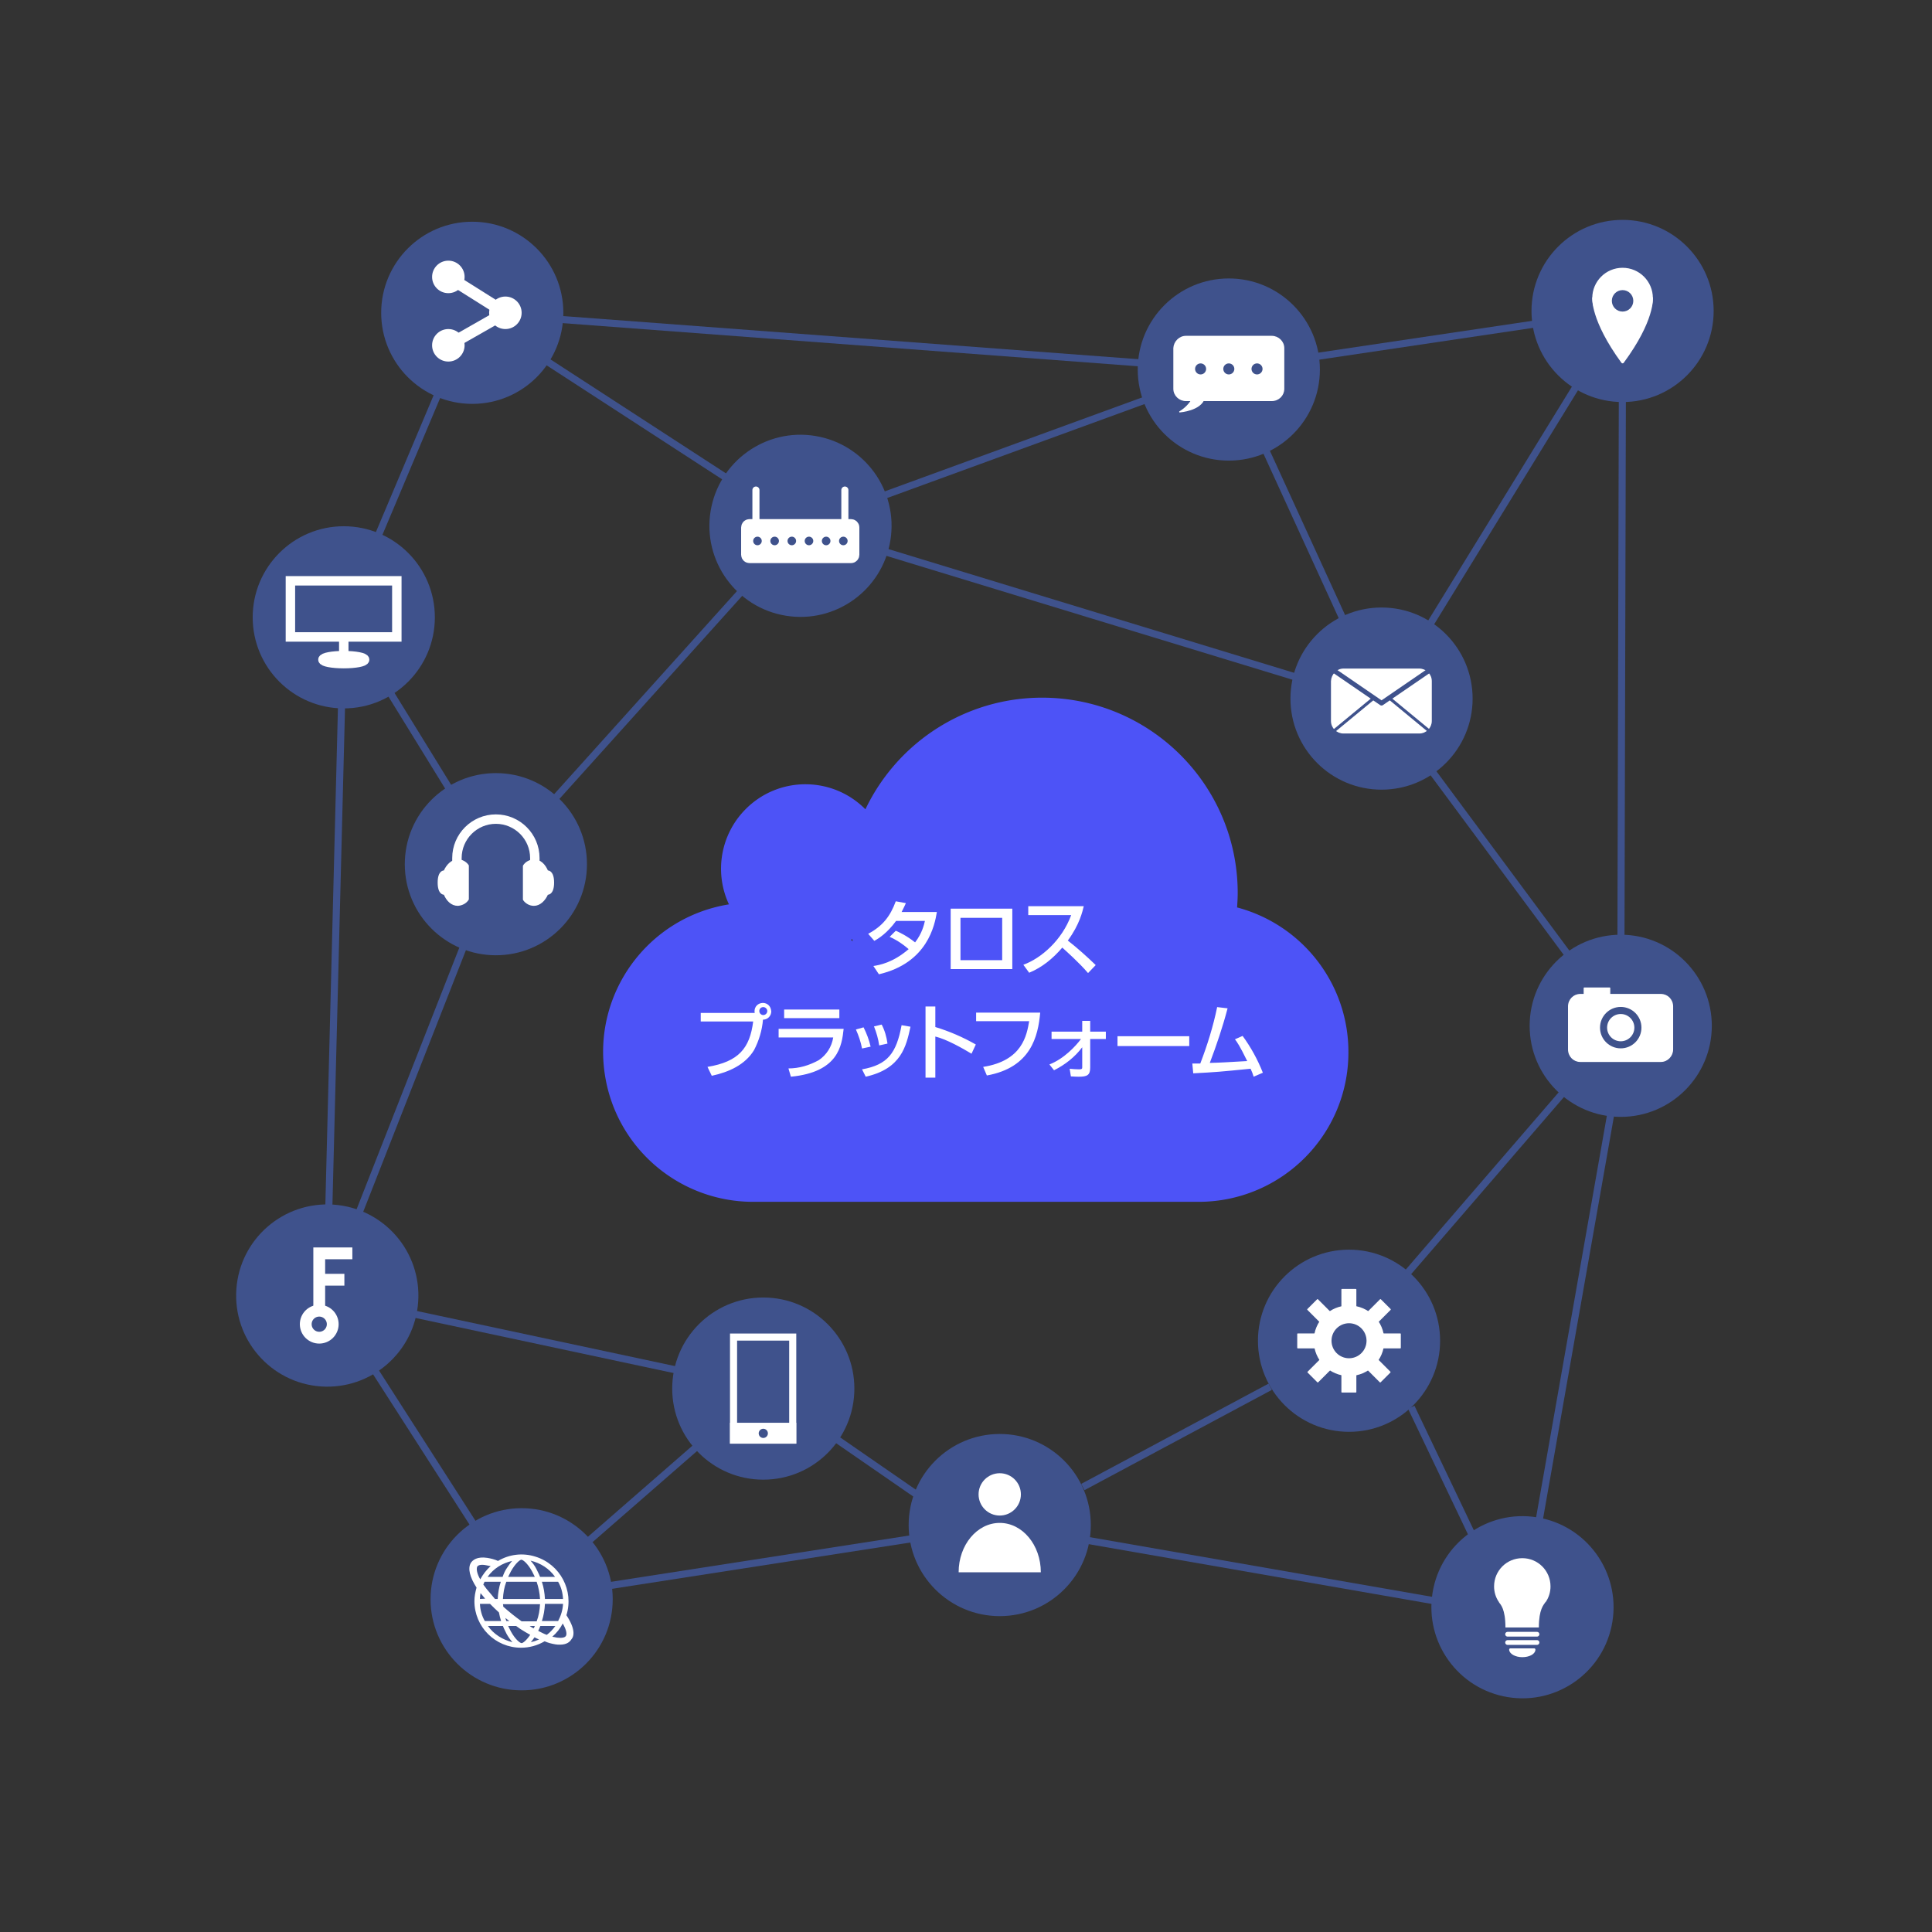 <svg version="1.1" id="デザイン" xmlns="http://www.w3.org/2000/svg" x="0" y="0" viewBox="0 0 630 630" xml:space="preserve"><rect x="0" y="0" width="630" height="630" fill="#333333" stroke="none"/><style>.st1{fill:#3f528c}.st2{fill:none;stroke:#3f528c;stroke-width:2.31;stroke-miterlimit:10}.st3{fill:#fff}.st4{stroke-width:3.85}.st4,.st6,.st8{fill:none;stroke:#fff;stroke-miterlimit:10}.st6{stroke-width:2.31;stroke-linecap:round}.st8{stroke-width:3.08}.st10,.st15{stroke:#fff;stroke-linecap:round}.st10{fill:#fff;stroke-width:.77;stroke-linejoin:round}.st15{fill:none;stroke-width:1.54;stroke-miterlimit:10}.st17,.st20,.st22,.st24{fill:#fff;stroke:#fff;stroke-width:.38;stroke-linejoin:round}.st20,.st22,.st24{fill:none}.st22,.st24{fill:#fff;stroke-width:.96}.st24{fill:none;stroke:#3f528c}</style><path d="M403.4 295.9c.1-1.5.2-3.1.2-4.7 0-35.2-28.6-63.7-63.8-63.7-24.6 0-47 14.2-57.6 36.4-10.7-10.8-28.1-10.9-38.9-.2a27.51 27.51 0 00-5.6 31.2c-26.6 4.3-44.7 29.3-40.4 55.9 3.8 23.6 24.1 40.9 47.9 41.1H391c27-.1 48.8-22 48.7-48.9 0-22.1-14.9-41.4-36.3-47.1zM278.1 307c-.2-.2-.4-.4-.6-.5l.4-.3c.1.3.1.6.2.8z" fill="#4d53f7"/><circle class="st1" cx="154" cy="102" r="29.7"/><circle transform="rotate(-80.781 260.993 171.466)" class="st1" cx="261" cy="171.5" r="29.7"/><circle class="st1" cx="400.7" cy="120.5" r="29.7"/><circle class="st1" cx="529.1" cy="101.4" r="29.7"/><circle class="st1" cx="528.5" cy="334.5" r="29.7"/><circle class="st1" cx="439.9" cy="437.2" r="29.7"/><circle transform="rotate(-80.781 496.43 524.063)" class="st1" cx="496.4" cy="524.1" r="29.7"/><circle class="st1" cx="326" cy="497.3" r="29.7"/><circle class="st1" cx="248.9" cy="452.8" r="29.7"/><circle transform="matrix(.071 -.998 .998 .071 -322.399 498.756)" class="st1" cx="106.5" cy="422.4" r="29.7"/><circle class="st1" cx="170.1" cy="521.5" r="29.7"/><circle class="st1" cx="161.7" cy="281.8" r="29.7"/><circle class="st1" cx="112.1" cy="201.3" r="29.7"/><path class="st2" d="M248.9 452.8l50.8 35.1M353.1 484.9l61.1-32.7M460.2 458.9l28.9 60.6M450.5 229.3l-49.8-108.8M439.9 437.2l88.6-102.7M450.5 229.3L261 171.5l-99.3 110.3-49.6-80.5L154 102l107 69.5 139.7-51 128.4-19.1-78.6 127.9 78 105.2.6-233.1"/><path class="st2" d="M161.7 281.8l-55.2 140.6 5.6-221.1M106.5 422.4l63.6 99.1 78.8-68.7zM170.1 521.5L326 497.3 496.4 527l32.7-185.6M400.7 120.5L154 102"/><circle class="st3" cx="146.2" cy="90.3" r="5.3"/><circle class="st3" cx="146.2" cy="112.6" r="5.3"/><circle class="st3" cx="164.8" cy="102" r="5.3"/><path class="st4" d="M146.2 90.3l18.6 11.7-18.6 10.6"/><path d="M244.4 171.2h33.1c.4 0 .8.3.8.8v8.9c0 .4-.3.8-.8.8h-33.1c-.4 0-.8-.3-.8-.8V172c0-.5.4-.8.8-.8z" fill="#fff" stroke="#fff" stroke-width="3.85" stroke-miterlimit="10"/><path class="st6" d="M246.5 177.4v-17.6M275.5 177.4v-17.6"/><circle class="st1" cx="247" cy="176.4" r="1.4"/><circle class="st1" cx="252.6" cy="176.4" r="1.4"/><circle class="st1" cx="258.2" cy="176.4" r="1.4"/><circle class="st1" cx="263.8" cy="176.4" r="1.4"/><circle class="st1" cx="269.4" cy="176.4" r="1.4"/><circle class="st1" cx="275" cy="176.4" r="1.4"/><path fill="#3f528c" stroke="#fff" stroke-width="3.08" stroke-miterlimit="10" d="M94.7 189.4h34.7v18.3H94.7z"/><path class="st8" d="M112.1 207.7v7.6"/><ellipse cx="112.1" cy="215.1" rx="6.8" ry="1.3" fill="#fff" stroke="#fff" stroke-width="3.08" stroke-miterlimit="10"/><path class="st8" d="M149 282.4v-2.6c0-7 5.7-12.7 12.7-12.7s12.7 5.7 12.7 12.7v2.6"/><path class="st10" d="M149.3 280.6c-1.8 0-3.4 1.5-4.3 3.6-1.4 0-1.9 1.6-1.9 3.6s.5 3.6 1.9 3.6c.9 2.2 2.4 3.6 4.3 3.6 1.3-.1 2.5-.7 3.2-1.8v-10.9c-.7-1-1.9-1.7-3.2-1.7zM174.1 295c1.8 0 3.4-1.5 4.3-3.6 1.4 0 1.9-1.6 1.9-3.6s-.5-3.6-1.9-3.6c-.9-2.2-2.4-3.6-4.3-3.6-1.3.1-2.5.7-3.2 1.8v10.9c.7 1 1.9 1.7 3.2 1.7z"/><circle cx="104.1" cy="431.8" r="4.4" fill="none" stroke="#fff" stroke-width="3.85" stroke-linecap="round" stroke-linejoin="round"/><path class="st4" d="M104.1 426.8v-18.1h10.8"/><path fill="none" stroke="#fff" stroke-width="3.85" stroke-linejoin="round" d="M104.1 417.3h8.2"/><path class="st3" d="M184.7 526.7c2.5-8-2-16.6-10.1-19.1-4.1-1.3-8.5-.8-12.2 1.4-1.1-.5-2.3-.8-3.5-1-3.3-.5-4.8.7-5.4 1.7-1 1.8-.3 4.6 1.9 8-.4 1.4-.7 2.9-.7 4.4 0 8.4 6.8 15.2 15.2 15.2 2.7 0 5.3-.7 7.7-2.1 1.1.5 2.3.8 3.5 1 .5.1 1 .1 1.5.1 2.2 0 3.2-.9 3.7-1.7 1-1.1 1.3-3.5-1.6-7.9zm-6.4 6.4c-.9-.3-1.8-.8-2.8-1.3.2-.4.5-1 .7-1.6h4.9c-.8 1.1-1.7 2.1-2.8 2.9zm-5.6-2.9h1.7c-.1.3-.2.5-.4.8-.4-.2-.9-.5-1.3-.8zm-8.6-6.3c0-.3 0-.5-.1-.8h12.1c-.1 1.9-.4 3.8-1.1 5.6h-4.9c-2.1-1.5-4.1-3.1-6-4.8zm2 4.7h-1c-.1-.3-.2-.7-.3-1l1.3 1zm-6.1-8.9c-.9-1-1.7-2-2.4-3 .1-.3.3-.6.4-.9h5.3c-.6 1.8-.9 3.7-1 5.6h-.9c-.4-.5-.9-1.1-1.4-1.7zm4 1.7c.1-1.9.4-3.8 1.1-5.6h9.9c.6 1.8 1 3.7 1.1 5.6H164zm12.7 7.2c.6-1.8.9-3.7 1-5.6h5.9c-.1 2-.7 3.9-1.6 5.6h-5.3zm6.9-7.2h-5.9c-.1-1.9-.4-3.8-1-5.6h5.3c1 1.7 1.5 3.6 1.6 5.6zm-2.6-7.2h-4.9c-.3-.9-.8-1.7-1.2-2.6-.5-1-1.1-1.8-1.9-2.7 3.3.8 6.1 2.6 8 5.3zm-11-5.6c.5 0 2 1.1 3.5 3.8l.9 1.8h-8.7l.9-1.8c1.5-2.7 3-3.8 3.4-3.8zm-4.9 3c-.5.8-.9 1.7-1.2 2.6H159c1.9-2.7 4.8-4.5 8-5.2-.7.8-1.3 1.7-1.9 2.6zm-9.5-.7c.3-.6 1.4-.8 2.9-.5l1.5.3c-1.4 1.2-2.5 2.7-3.4 4.3-1.1-1.9-1.3-3.4-1-4.1zm2.6 10.4l-1.7.1c0-.6.1-1.3.2-1.9l1.5 1.8zm-1.7 1.7h3.3c.9.9 1.9 1.9 2.9 2.8.2 1 .4 1.9.7 2.8h-5.3c-1-1.7-1.5-3.6-1.6-5.6zm2.6 7.2h4.9c.3.9.8 1.7 1.2 2.6.5.9 1.1 1.8 1.9 2.7-3.2-.8-6.1-2.6-8-5.3zm11 5.6c-.5 0-2-1.1-3.5-3.8l-.9-1.8h2.6l1.4 1c1.1.7 2.1 1.3 3.2 1.9-1.3 1.9-2.4 2.7-2.8 2.7zm3-.3c.4-.5.8-1 1.2-1.6.5.3 1 .5 1.5.7-.9.4-1.8.7-2.7.9zm11.4-2c-.3.5-1.4.7-2.9.5l-1.5-.3c1.4-1.2 2.6-2.7 3.4-4.3 1.3 2.2 1.4 3.6 1 4.1z"/><path fill="#3f528c" stroke="#fff" stroke-width="2.31" stroke-miterlimit="10" d="M239.2 436h19.3v33.6h-19.3z"/><path fill="#fff" stroke="#fff" stroke-width="2.31" stroke-miterlimit="10" d="M239.2 465.1h19.3v4.5h-19.3z"/><circle class="st1" cx="248.9" cy="467.4" r="1.5"/><path class="st3" d="M339.4 512.7c0-8.9-6-16.1-13.4-16.1s-13.4 7.2-13.4 16.1h26.8z"/><circle class="st3" cx="326" cy="487.3" r="6.9"/><path class="st15" d="M491.6 535.6h9.6M491.6 532.9h9.6"/><path d="M500.3 537.9c0 1.2-1.8 2.1-3.9 2.1s-3.9-1-3.9-2.1h7.8z" fill="#fff" stroke="#fff" stroke-width=".77" stroke-linejoin="round"/><path class="st3" d="M504.1 522.3c1-1.5 1.5-3.2 1.5-5 0-5.1-4.1-9.2-9.2-9.2s-9.2 4.1-9.2 9.2c0 1.8.5 3.5 1.5 5l.1.1v.1c.5.7 2.1 2.1 2.1 8.2h10.9c0-6 1.6-7.4 2.1-8.2l.2-.2z"/><path class="st17" d="M437.6 420.5h4.5v33.4h-4.5z"/><path class="st17" d="M423.2 435h33.4v4.5h-33.4z"/><path transform="rotate(-45.001 439.87 437.202)" class="st17" d="M423.2 435h33.4v4.5h-33.4z"/><path transform="rotate(-45.001 439.87 437.202)" class="st17" d="M437.6 420.5h4.5v33.4h-4.5z"/><circle cx="439.9" cy="437.2" r="9.2" fill="#fff" stroke="#fff" stroke-width="4.62" stroke-miterlimit="10"/><circle cx="439.9" cy="437.2" r="5.9" fill="#3f528c" stroke="#fff" stroke-width=".38" stroke-linejoin="round"/><path class="st3" d="M515.3 324.3h26.3c2.1 0 3.8 1.7 3.8 3.9v14c0 2.1-1.7 3.9-3.8 3.9h-26.3c-2.1 0-3.8-1.7-3.8-3.9v-14c0-2.2 1.7-3.9 3.8-3.9z"/><path class="st20" d="M515.3 324.3h26.3c2.1 0 3.8 1.7 3.8 3.9v14c0 2.1-1.7 3.9-3.8 3.9h-26.3c-2.1 0-3.8-1.7-3.8-3.9v-14c0-2.2 1.7-3.9 3.8-3.9z"/><circle cx="528.5" cy="335.1" r="5.6" fill="none" stroke="#3f528c" stroke-width="2.31" stroke-linejoin="round"/><path class="st17" d="M516.6 322.2h8.3v3h-8.3z"/><path class="st3" d="M386.7 109.7h28c2.1 0 3.9 1.7 3.9 3.8v13.3c0 2.1-1.7 3.8-3.9 3.8h-28c-2.1 0-3.9-1.7-3.9-3.8v-13.3c.1-2 1.8-3.8 3.9-3.8z"/><path class="st20" d="M386.7 109.7h28c2.1 0 3.9 1.7 3.9 3.8v13.3c0 2.1-1.7 3.8-3.9 3.8h-28c-2.1 0-3.9-1.7-3.9-3.8v-13.3c.1-2 1.8-3.8 3.9-3.8z"/><path class="st17" d="M389 129.8c-1 1.9-2.5 3.4-4.3 4.5 0 0 6.9-.5 8-4.5"/><circle class="st1" cx="391.5" cy="120.3" r="1.8"/><circle class="st1" cx="400.7" cy="120.3" r="1.8"/><circle class="st1" cx="409.9" cy="120.3" r="1.8"/><circle class="st22" cx="529.1" cy="97.2" r="9.4"/><path class="st22" d="M538.5 97.2s.7 7.1-9.4 20.8c-10-13.7-9.4-20.8-9.4-20.8h18.8z"/><circle class="st1" cx="529.1" cy="98.1" r="3.5"/><circle class="st1" cx="450.5" cy="227.8" r="29.7"/><path class="st3" d="M438.1 218.2h24.7c2.1 0 3.9 1.7 3.9 3.9v13c0 2.1-1.7 3.9-3.9 3.9h-24.7c-2.1 0-3.9-1.7-3.9-3.9v-13c.1-2.1 1.8-3.9 3.9-3.9z"/><path class="st20" d="M438.1 218.2h24.7c2.1 0 3.9 1.7 3.9 3.9v13c0 2.1-1.7 3.9-3.9 3.9h-24.7c-2.1 0-3.9-1.7-3.9-3.9v-13c.1-2.1 1.8-3.9 3.9-3.9z"/><path fill="none" stroke="#3f528c" stroke-width="1.54" stroke-linejoin="round" d="M434.3 218.2l16.2 11.1 16.2-11.1"/><path class="st24" d="M448 227.6l-13.7 11.3M466.7 238.9L453 227.6"/><path class="st3" d="M230.7 347.9c10.2-1.7 13.8-6.1 14.9-14.8h-17.1v-2.8h17.6c-.3-1.5.6-2.9 2.1-3.2 1.5-.3 2.9.6 3.2 2.1 0 .2.1.4.1.6 0 1.5-1.2 2.7-2.7 2.7-.3 3.5-1.3 6.8-2.9 9.9-2.9 4.8-8.2 7.2-13.8 8.4l-1.4-2.9zm16.9-18.2c0 .7.6 1.3 1.3 1.3.7 0 1.3-.6 1.3-1.3 0-.7-.6-1.3-1.3-1.3-.8 0-1.3.6-1.3 1.3zM275.1 335.5c-.6 5.5-1.7 14.1-17.2 15.6l-.8-2.7c3.5 0 6.8-1 9.9-2.7 2.5-1.7 4.2-4.3 4.7-7.4h-17.8v-2.8h21.2zm-1.4-6.3v2.8h-18v-2.8h18zM281.1 341.9c-.4-2.1-1.1-4.2-2-6.2l2.5-.7c1 2 1.8 4.1 2.3 6.3l-2.8.6zm0 6.8c8.4-1.5 11.2-5.3 12.9-14.4l2.9.5c-1.4 6.4-3 13.7-14.6 16.3l-1.2-2.4zm5.6-7.8c-.3-2.1-.9-4.2-1.7-6.2l2.5-.6c1 1.9 1.6 4 1.9 6.2l-2.7.6zM305 328.2v6.7c4.6 1.4 9 3.3 13.2 5.7l-1.4 3c-3-1.8-8.1-4.7-11.8-5.6v13.4h-3.2v-23.2h3.2zM339.2 330.2c-.7 7.7-3 17.9-17.4 20.5l-1.2-2.8c12.8-2 14.2-10.3 15-14.9h-17.3v-2.8h20.9zM342.2 347.1c4.7-1.8 8.6-6 10.3-8.3h-9.6v-2.4h10v-3.5h2.6v3.5h5.1v2.4h-5.1v9.3c0 2.5-1 3-3.7 3-.3 0-1.2 0-2.6-.1l-.4-2.5c1 .1 2 .2 3.1.2 1 0 1-.3 1-.7v-6.5c-2.4 3.2-5.6 5.7-9.2 7.5l-1.5-1.9zM387.8 337.9v3.2h-23.4v-3.2h23.4zM405.2 337.8c2.7 3.7 4.9 7.7 6.6 12l-3 1.3c-.3-1-.5-1.5-1-2.6-10.1 1-11.2 1.1-18.7 1.5l-.3-3.2h2.6c2.3-6 4.2-12.1 5.5-18.4l3.4.4c-1.6 6.1-3.6 12-5.8 17.8 4.1-.1 4.9-.2 12.2-.6-2.5-5.1-3.3-6.2-4-7.1l2.5-1.1z"/><g><path class="st3" d="M292.1 303.5c1.1.5 3.4 1.5 6.3 3.8 2.3-3 2.9-5.7 3.2-7h-9.4c-2.9 4-5.8 5.8-7.1 6.5l-2-2.3c4.7-2.5 7.2-5.7 9-10.6l3.3.6c-.4.8-.6 1.4-1.4 2.9h11.5c-.7 4.2-3 16.6-18.9 20.3l-1.8-2.7c2-.3 6.4-1.1 11.5-5.5-2.8-2.4-5-3.5-6.2-4l2-2zM330.1 296.3V316H310v-19.7h20.1zm-3.3 3h-13.6v13.8h13.6v-13.8zM333.7 314.6c5.8-2.1 12.6-8 15.6-16.2h-14v-2.9h18.1c-.4 1.6-1.3 5.9-5.2 11.2 3.2 2.5 6.2 5.2 9.1 8l-2.5 2.6c-3.1-3.6-7.2-7.2-8.4-8.3-3.1 3.6-6.5 6.4-10.8 8.2l-1.9-2.6z"/></g></svg>